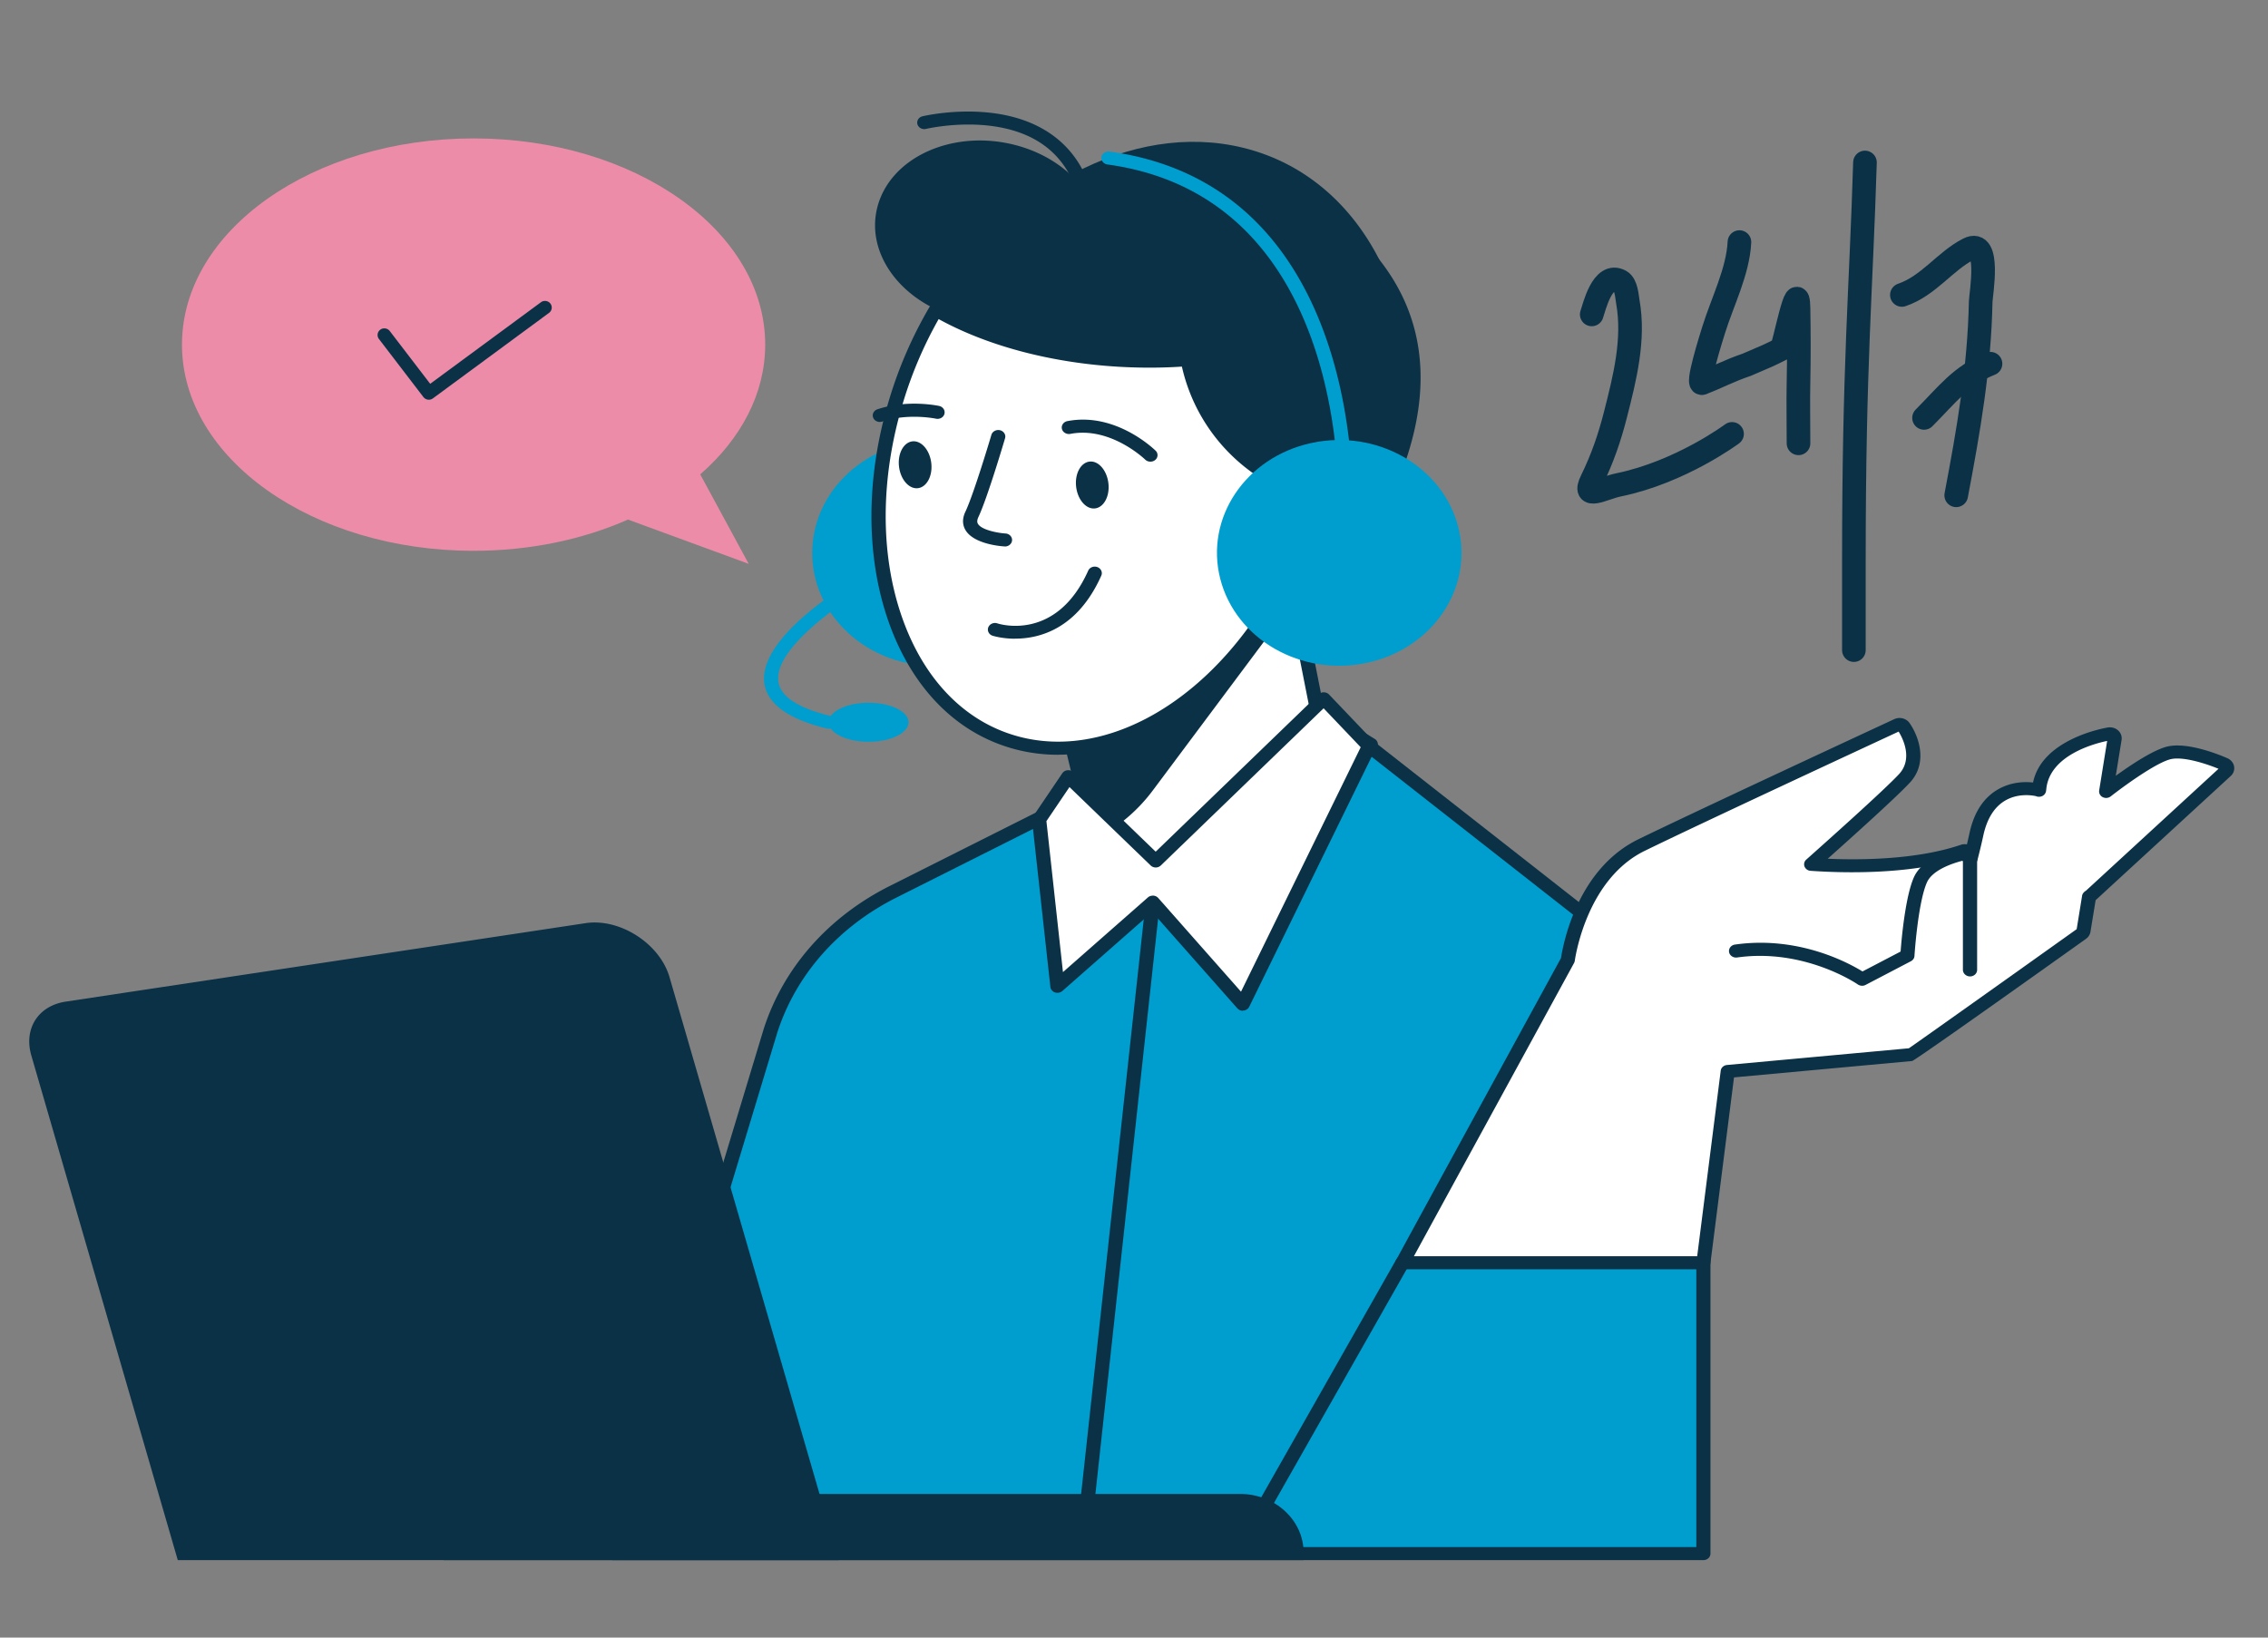 <svg xmlns="http://www.w3.org/2000/svg" fill="none" viewBox="0 0 288 208"><rect x="0" y="0" width="288" height="208" fill="#808080" stroke="none"/><path stroke="#0B3146" stroke-linecap="round" stroke-width="3" d="M236.821 20.638c-.503 16.478-1.407 25.561-1.407 50.63v11.306m6.095-45.112c3.401-1.157 5.464-4.288 8.454-5.815 2.863-1.462 1.574 5.748 1.555 6.655-.178 8.543-1.537 16.306-3.111 24.61"/><path stroke="#0B3146" stroke-linecap="round" stroke-width="3" d="M244.322 53.08c2.983-2.993 4.661-5.364 8.44-6.881m-50.636-6.265c.3-.834 1.353-5.518 3.646-4.216.747.425.819 1.949.938 2.619.849 4.788-.382 9.65-1.563 14.289-.749 2.945-1.66 5.61-3.021 8.387-1.287 2.625 1.489.965 3.386.577 7.908-1.617 14.43-6.479 14.43-6.479m.938-24.363c-.178 3.716-2.165 7.582-3.282 11.183-.257.828-2.361 7.45-1.355 6.679 1.824-.688 3.23-1.487 5.574-2.285 2.814-1.199 2.814-1.199 4.402-1.998.285-.074 2.087-9.724 2.162-5.192.052 3.117.067 6.247 0 9.364-.053 2.508 0 5.015 0 7.81"/><path fill="#EC8CA9" fill-rule="evenodd" d="M23.108 43.77c0 14.464 16.579 26.19 37.03 26.19 7.2 0 13.92-1.454 19.607-3.968l15.33 5.626-6.157-11.366c5.16-4.5 8.25-10.236 8.25-16.481 0-14.464-16.579-26.19-37.03-26.19s-37.03 11.726-37.03 26.19Z" clip-rule="evenodd"/><path fill="#009ECE" d="M139.864 197.331h76.44v-37.986l-7.165-36.9-35.298-27.672-41.888 9.185-18.542 9.318c-7.533 3.789-13.127 10.123-15.552 17.625l-20.095 66.422h62.109l-.009.008Z"/><path fill="#0B3146" d="M77.755 198.16h138.549c.494 0 .898-.373.898-.829v-37.986c0-.049 0-.099-.018-.149l-7.166-36.9a.804.804 0 0 0-.305-.489l-35.297-27.673c-.216-.174-.512-.24-.79-.174l-41.888 9.186a.99.99 0 0 0-.225.074l-18.542 9.318c-7.794 3.922-13.469 10.355-15.983 18.123l-20.095 66.438a.782.782 0 0 0 .152.721c.17.208.431.332.719.332l-.01.008Zm137.651-1.658H78.94l19.772-65.368c2.371-7.329 7.74-13.414 15.121-17.128l18.443-9.269 41.332-9.06 34.704 27.208 7.094 36.535v37.082Z"/><path fill="#0B3146" d="M137.475 197.24c.458 0 .844-.315.889-.746l8.917-81.817c.054-.456-.315-.862-.808-.903-.494-.033-.934.29-.988.746l-8.916 81.816c-.054.456.314.863.808.904h.098Z"/><path fill="#fff" d="m219.384 136.083-3.08 24.307h-38.225c.018-.058 20.994-38.45 20.994-38.45.206-1.377 1.858-10.943 9.374-14.608 7.65-3.739 32.226-15.138 32.478-15.254a.643.643 0 0 1 .79.2c.108.157 2.658 3.837.117 6.581-1.886 2.032-9.177 8.548-11.844 10.919 3.358.24 12.445.605 19.279-1.7.314-.107.673.042.79.34a.533.533 0 0 1-.054.481.64.64 0 0 1 .215.108c.009.008.018.025.027.033a82.67 82.67 0 0 0 .737-3.109c.529-2.412 1.634-4.104 3.286-5.024 2.191-1.21 4.508-.597 4.606-.572.018 0 .036.017.054.025.009-.091.027-.199.036-.282.584-5.48 8.512-6.823 8.854-6.88a.628.628 0 0 1 .529.149.536.536 0 0 1 .18.489l-1.078 6.657c1.267-.978 5.918-4.494 8.118-4.925 2.505-.489 6.734 1.385 6.914 1.468a.585.585 0 0 1 .341.414.53.53 0 0 1-.171.498l-17.186 15.801c-.054.05-.117.074-.171.099l-.709 4.369a.591.591 0 0 1-.233.365s-21.506 15.337-21.622 15.345l-23.328 2.148-.018.008Z"/><path fill="#0B3146" d="M178.08 161.219h38.224c.458 0 .835-.315.889-.73l2.999-23.643 22.61-2.081c.239-.022 7.599-5.193 22.079-15.511.315-.224.512-.539.575-.896l.656-4.021 17.159-15.776c.35-.315.503-.77.422-1.219-.081-.447-.395-.829-.826-1.028-1.123-.489-4.939-2.03-7.498-1.525-1.724.34-4.597 2.23-6.698 3.747l.736-4.551a1.34 1.34 0 0 0-.44-1.21c-.332-.307-.826-.448-1.302-.374-.359.059-8.351 1.426-9.5 6.99-1.051-.117-2.721-.084-4.355.82-1.886 1.044-3.125 2.918-3.708 5.571-.108.506-.225.995-.333 1.467a1.579 1.579 0 0 0-.808.067c-5.567 1.882-12.678 1.94-16.872 1.757 3.377-3.009 8.809-7.909 10.434-9.666 2.371-2.554 1.087-5.961-.045-7.578-.422-.596-1.266-.804-1.948-.48-2.568 1.193-25.142 11.672-32.487 15.254-7.614 3.722-9.482 12.924-9.823 15.088-13.96 25.551-20.952 38.362-20.976 38.434a.796.796 0 0 0 .117.754.93.93 0 0 0 .728.348l-.009-.008Zm37.425-1.658h-35.962c3.52-6.45 20.159-36.908 20.338-37.248a.929.929 0 0 0 .09-.266c.153-1.061 1.733-10.487 8.898-13.985 7.157-3.499 28.841-13.563 32.227-15.138.466.746 1.885 3.415.053 5.397-1.885 2.039-9.5 8.829-11.78 10.86a.798.798 0 0 0-.225.879.888.888 0 0 0 .772.547c3.511.249 12.302.588 19.18-1.592 0 .058.027.124.054.183.09.215.269.381.494.472a.986.986 0 0 0 .844.174.86.86 0 0 0 .619-.605c.234-.92.503-1.998.746-3.134.476-2.172 1.436-3.681 2.873-4.476 1.643-.912 3.394-.597 3.816-.506l.027.016c.261.1.557.083.808-.049a.85.85 0 0 0 .44-.622l.036-.29c.458-4.27 6.142-5.745 7.722-6.069l-1.014 6.293a.813.813 0 0 0 .449.845.956.956 0 0 0 1.014-.091c2.577-1.998 6.151-4.444 7.722-4.75 1.581-.307 4.346.572 5.971 1.243l-16.836 15.486c-.233.133-.439.365-.484.614l-.692 4.269c-7.964 5.679-19.736 14.052-21.307 15.13l-23.095 2.122c-.422.042-.754.34-.799.73l-2.99 23.577-.009-.016Z"/><path fill="#0B3146" d="M236.463 125.206a.904.904 0 0 0 .44-.108l5.755-3.009c.261-.141.44-.39.449-.672 0-.066.44-6.789 1.589-9.351.665-1.484 2.991-2.354 4.562-2.752v13.877c.009.456.413.83.907.83.494 0 .898-.374.898-.83v-14.914a.852.852 0 0 0-.324-.63.94.94 0 0 0-.727-.19c-.224.033-5.585.853-6.977 3.971-1.086 2.437-1.571 7.826-1.688 9.434l-4.84 2.528c-1.786-1.102-8.153-4.559-16.189-3.415-.494.066-.826.489-.754.945.071.456.538.763 1.023.696 8.548-1.21 15.265 3.374 15.328 3.424.161.108.35.166.539.166h.009Z"/><path fill="#009ECE" d="M107.684 80.38c-6.063-5.597-6.063-14.673 0-20.27 6.063-5.598 15.893-5.598 21.956 0 6.062 5.597 6.062 14.673 0 20.27-6.063 5.598-15.893 5.598-21.956 0Z"/><path fill="#fff" d="m164.44 75.978 2.838 14.343 6.788 4.22-10.811 14.482c-6.806 9.111-22.098 6.376-24.72-4.427l-2.532-10.404 28.428-18.214h.009Z"/><path fill="#0B3146" d="M152.04 115.349c4.75 0 9.168-2.114 11.96-5.853l10.811-14.483a.777.777 0 0 0 .144-.622.832.832 0 0 0-.377-.53l-6.483-4.021-2.775-14.002a.836.836 0 0 0-.539-.614.966.966 0 0 0-.853.083L135.5 93.52a.818.818 0 0 0-.368.862l2.532 10.404c1.293 5.322 5.702 9.269 11.503 10.313.969.174 1.93.257 2.882.257l-.009-.008Zm20.778-20.585-10.299 13.787c-2.946 3.938-7.929 5.82-13.02 4.908-5.091-.912-8.952-4.378-10.093-9.045l-2.397-9.865 26.794-17.161 2.586 13.082a.808.808 0 0 0 .386.539l6.043 3.747v.008Z"/><path fill="#0B3146" d="M138.535 104.596c.162.672.377 1.319.638 1.924a21.09 21.09 0 0 0 7.237-6.152l17.034-22.814-.746-.465-26.695 17.103 2.532 10.404Z"/><path fill="#0B3146" d="M164.629 24.148c-10.47-6.16-25.151-4.883-27.853-1.12-1.913-2.113-4.643-3.788-7.929-4.625-7.677-1.957-15.426 1.392-17.312 7.477-1.634 5.265 1.67 10.852 7.569 13.522a51.82 51.82 0 0 0-5.198 11.556c-5.181 16.689 23.839 25.51 29.37 26.919 14.969 3.805 30.889-5.322 35.567-20.394 4.678-15.072-1.571-25.899-14.214-33.327v-.008Z"/><path fill="#0B3146" d="M164.126 28.434c-4.4.39-8.09 1.807-10.488 4.319-6.761 7.08-3.035 25.5 13.182 30.102 1.014.29 2.191.1 3.08.597 4.202-13.663 1.643-26.886-5.774-35.01v-.008Z"/><path fill="#0B3146" d="M118.475 39.153c5.936 3.565 14.259 6.052 23.598 6.6 15.704.928 29.308-3.88 33.806-11.25-3.546-7.918-9.787-13.73-18.057-15.744-14.133-3.44-29.909 5.29-39.347 20.394Z"/><path fill="#fff" d="M179.274 70.681c-.413 5.894-5.917 10.371-12.31 9.99-6.385-.382-11.233-5.464-10.82-11.366.413-5.895 5.917-10.371 12.31-9.99 6.384.381 11.233 5.463 10.82 11.366Z"/><path fill="#fff" d="M168.454 59.315a12.34 12.34 0 0 0-6.653 1.476c-6.304-3.482-9.896-9.393-10.991-15.113a62.42 62.42 0 0 1-8.737.074c-9.15-.539-17.321-2.935-23.229-6.392a53.08 53.08 0 0 0-5.01 11.433c-6.169 20.261.727 39.776 15.399 43.581 10.991 2.852 23.229-3.912 31.274-16.008a12.063 12.063 0 0 0 6.457 2.296c6.384.382 11.897-4.095 12.31-9.99.413-5.894-4.436-10.984-10.82-11.365v.008Z"/><path fill="#0B3146" d="M134.36 95.859c9.401 0 19.26-5.97 26.399-16.29a13.11 13.11 0 0 0 6.15 1.93c6.869.407 12.823-4.418 13.263-10.768.44-6.342-4.786-11.839-11.664-12.245a13.214 13.214 0 0 0-6.69 1.343c-5.298-3.092-8.979-8.274-10.128-14.292-.081-.423-.494-.73-.961-.68a61.946 61.946 0 0 1-8.602.074c-8.674-.514-16.773-2.735-22.807-6.267a.957.957 0 0 0-.71-.1.917.917 0 0 0-.565.407 53.848 53.848 0 0 0-5.083 11.606c-3.035 9.957-3.071 20.054-.107 28.444 3.008 8.506 8.727 14.243 16.126 16.166 1.76.456 3.556.68 5.37.68l.009-.008Zm26.147-18.314c-.054 0-.108 0-.152.017a.92.92 0 0 0-.611.381c-8.099 12.17-19.979 18.313-30.26 15.644-6.797-1.766-12.095-7.121-14.905-15.08-2.856-8.075-2.811-17.84.125-27.482a51.873 51.873 0 0 1 4.49-10.496c6.187 3.4 14.25 5.546 22.825 6.052 2.712.158 5.414.158 8.063-.016 1.428 6.342 5.496 11.755 11.26 14.939a.946.946 0 0 0 .916 0 11.285 11.285 0 0 1 6.133-1.36c5.881.348 10.362 5.049 9.985 10.487-.377 5.43-5.469 9.576-11.359 9.219-2.182-.133-4.238-.862-5.953-2.122a.965.965 0 0 0-.557-.183Zm-23.516-54.119c.117 0 .233-.024.35-.066.458-.182.674-.663.476-1.086-2.119-4.626-6.393-7.387-12.364-7.983-4.418-.44-8.162.447-8.315.48-.476.116-.763.572-.638 1.012.126.44.62.705 1.096.588.036-.008 3.627-.853 7.722-.439 5.334.547 8.988 2.893 10.856 6.98.143.316.476.506.826.506l-.009.008Z"/><path fill="#0B3146" d="M114.157 59.224c.179 1.641 1.239 2.893 2.37 2.785 1.132-.107 1.913-1.525 1.733-3.167-.179-1.641-1.239-2.893-2.37-2.785-1.131.108-1.913 1.525-1.733 3.167Zm-2.433-5.629a.98.98 0 0 0 .305-.05c3.286-1.103 6.788-.373 6.824-.365.485.1.97-.174 1.078-.622.108-.447-.189-.887-.665-.994-.161-.034-4.049-.854-7.848.422-.466.158-.709.63-.538 1.062.134.34.476.547.844.547Zm24.926 8.199c.179 1.641 1.239 2.893 2.37 2.785 1.132-.107 1.913-1.525 1.733-3.167-.179-1.641-1.239-2.893-2.37-2.785-1.132.108-1.913 1.525-1.733 3.167Zm9.446-3.159a.92.92 0 0 0 .611-.224.782.782 0 0 0 .035-1.169c-.206-.199-5.091-4.932-11.197-3.755-.484.091-.799.53-.7.978.099.448.584.73 1.06.647 5.109-.987 9.473 3.225 9.518 3.266a.926.926 0 0 0 .655.257h.018Zm-18.479 10.777c.467 0 .862-.34.898-.77.036-.456-.341-.854-.835-.88-.916-.057-2.972-.422-3.475-1.193-.063-.091-.225-.34.036-.895 1.131-2.38 3.295-9.692 3.385-10.007.134-.44-.153-.895-.629-1.02-.476-.115-.969.142-1.104.58-.018.076-2.227 7.504-3.305 9.775-.529 1.111-.251 1.932.072 2.42 1.132 1.717 4.517 1.966 4.894 1.982h.063v.008Zm1.301 11.706c3.071 0 7.893-1.218 10.928-8 .189-.422-.027-.903-.485-1.086-.458-.174-.987.025-1.176.448-4.032 9.02-11.242 6.798-11.538 6.698-.467-.157-.979.075-1.15.506-.161.431.072.904.539 1.061.036.009 1.194.382 2.882.382v-.009Z"/><path fill="#009ECE" d="M162.914 68.16c.26 0 .512-.099.691-.298 0 0 3.008-3.283 7.04-2.454.26.058.53 0 .736-.149a.808.808 0 0 0 .35-.622c.018-.406 1.832-40.92-30.843-45.389-.494-.058-.943.249-1.024.697-.072.456.27.87.754.945 28.375 3.88 29.389 36.783 29.335 42.752-4.534-.356-7.605 3.018-7.74 3.167a.787.787 0 0 0 .126 1.17.97.97 0 0 0 .575.19v-.008Z"/><path fill="#009ECE" d="M154.953 73.518c-1.97-7.704 3.198-15.425 11.543-17.243 8.345-1.819 16.707 2.953 18.676 10.658 1.97 7.705-3.198 15.425-11.543 17.243-8.345 1.819-16.707-2.953-18.676-10.658Zm-49.731 18.22c0 1.368 2.272 2.479 5.074 2.479 2.801 0 5.073-1.11 5.073-2.479 0-1.368-2.272-2.479-5.073-2.479-2.802 0-5.074 1.111-5.074 2.48Z"/><path fill="#009ECE" d="M105.222 92.567c.395 0 .764-.248.871-.621.126-.44-.161-.896-.637-1.012-4.068-.986-6.295-2.429-6.609-4.286-.673-3.963 7.103-9.5 10.156-11.308.422-.249.538-.763.269-1.144-.269-.39-.826-.497-1.239-.249-.485.29-11.951 7.122-10.964 12.958.44 2.57 3.107 4.46 7.929 5.63.081.016.152.024.224.024v.008Z"/><path fill="#fff" d="m131.945 104.107 2.325 21.149 12.113-10.662 11.431 12.933 16.019-32.755-5.738-6.027-21.344 20.618-11.107-10.727-3.699 5.471Z"/><path fill="#0B3146" d="M157.814 128.356h.116c.306-.041.575-.215.701-.481l16.028-32.746a.779.779 0 0 0-.144-.887l-5.747-6.027a.954.954 0 0 0-.655-.282.91.91 0 0 0-.665.257l-20.697 19.988-10.452-10.098a.934.934 0 0 0-.736-.248.9.9 0 0 0-.673.39l-3.7 5.471a.784.784 0 0 0-.134.522l2.325 21.14a.847.847 0 0 0 .584.697.975.975 0 0 0 .934-.174l11.412-10.04 10.811 12.236a.945.945 0 0 0 .692.307v-.025Zm14.968-33.434-15.193 31.038-10.506-11.896a.923.923 0 0 0-.637-.307c-.251 0-.494.066-.674.224l-10.793 9.492-2.101-19.175 2.927-4.328 10.309 9.957c.17.166.404.257.646.257a.927.927 0 0 0 .647-.257l20.67-19.963 4.714 4.95-.009.008ZM22.569 198.16h83.937l-21.487-74.048c-1.239-4.261-6.303-7.52-10.667-6.856l-66.006 9.965c-3.502.53-5.36 3.44-4.364 6.856l18.596 64.092-.01-.009Z"/><path fill="#0B3146" d="M157.481 189.754H56.321v8.406h109.215v-.961c0-4.112-3.61-7.445-8.064-7.445h.009Z"/><path fill="#0B3146" d="M158.676 195.4a.905.905 0 0 0 .799-.448l19.404-34.189c.233-.406.063-.904-.377-1.119-.44-.207-.979-.058-1.212.348l-19.404 34.189c-.234.406-.063.904.377 1.119a.92.92 0 0 0 .413.091v.009ZM54.455 50.762h-.12a.889.889 0 0 1-.567-.328l-5.65-7.379a.834.834 0 0 1 .172-1.179.872.872 0 0 1 1.202.168l5.135 6.705L68.69 38.39a.872.872 0 0 1 1.202.168.834.834 0 0 1-.171 1.18L54.97 50.602a.875.875 0 0 1-.515.169v-.009Z"/></svg>